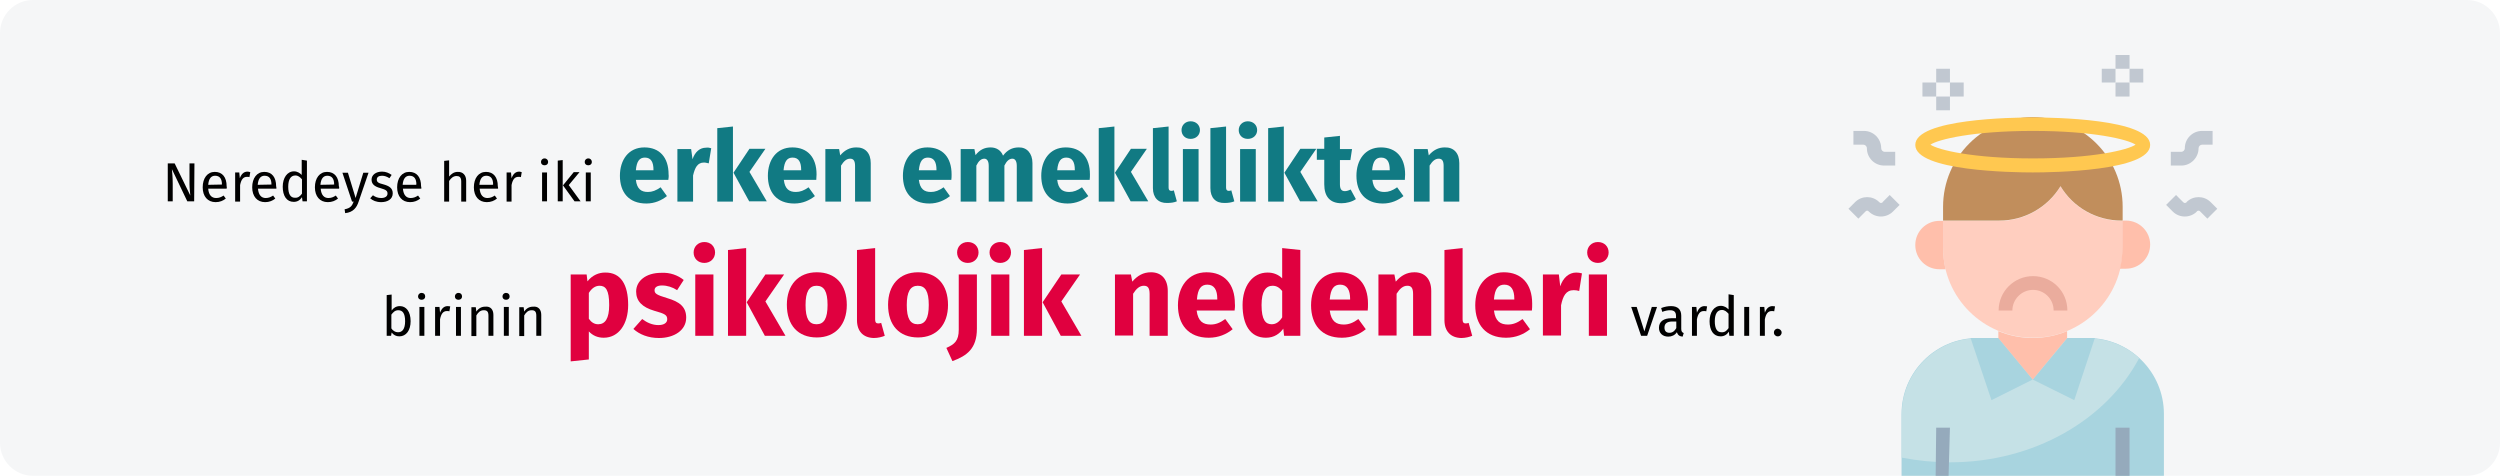 <?xml version="1.0" encoding="UTF-8"?>
<svg xmlns="http://www.w3.org/2000/svg" xmlns:xlink="http://www.w3.org/1999/xlink" version="1.1" id="Ebene_1" x="0px" y="0px" viewBox="0 0 909 173" style="enable-background:new 0 0 909 173;" xml:space="preserve">
<style type="text/css">
	.st0{fill-rule:evenodd;clip-rule:evenodd;fill:#FFFFFF;}
	.st1{fill-rule:evenodd;clip-rule:evenodd;fill:#F5F6F7;}
	.st2{fill:#A8D4DF;}
	.st3{fill:#C5E1E6;}
	.st4{fill:#FFCEBF;}
	.st5{fill:#FFBFAB;}
	.st6{fill:#C18E5C;}
	.st7{fill:#95AABC;}
	.st8{fill:#EAAC9D;}
	.st9{fill:#C1C8D1;}
	.st10{fill:#FFC850;}
	.st11{display:none;}
	.st12{display:none;fill:#117A83;}
	.st13{display:none;fill:#E0003F;}
	.st14{fill:#E0003F;}
	.st15{fill:#117A83;}
</style>
<g id="psychische_gesundheit_am_arbeitsplatzgesundheitsfoerderung">
	<rect y="0" class="st0" width="909" height="173"></rect>
	<g id="Group-2">
		<g id="Group_00000113343276428116838210000016171530922410373517_">
			<g id="Mask">
				<path id="path-1_00000017488999532432185190000012044910179756069505_" class="st1" d="M12,0h885c6.6,0,12,5.4,12,12v149      c0,6.6-5.4,12-12,12H12c-6.6,0-12-5.4-12-12V12C0,5.4,5.4,0,12,0z"></path>
			</g>
			<g id="anxiety">
				<g transform="translate(672, 20)">
					<path id="Path" class="st2" d="M19.4,153.1v-22.6c0-15.2,12.4-27.6,27.6-27.6h40.2c15.2,0,27.6,12.4,27.6,27.6v22.6H19.4z"></path>
					<path id="Path_00000052801973455027250200000000710595820680738446_" class="st3" d="M37,148.1c30.7,0,57-15.6,68.8-37.9       c-5.1-4.6-11.7-7.2-18.6-7.2H47.1c-15.2,0-27.6,12.4-27.6,27.6v15.8C25.2,147.5,31.1,148.1,37,148.1L37,148.1z"></path>
					<polygon id="Path_00000005953907567417304270000017701481326339780240_" class="st2" points="67.1,118 79.7,102.9 89.7,102.9        82.2,125.5      "></polygon>
					<polygon id="Path_00000080207146468355084990000016612994586353063353_" class="st2" points="67.1,118 54.6,102.9 44.5,102.9        52.1,125.5      "></polygon>
					<path id="Path_00000039107388032500950470000006058410048579390908_" class="st4" d="M99.8,60.2v10c0,18-14.6,32.6-32.6,32.6       S34.5,88.3,34.5,70.3v-10H55c9.1,0,17.5-4.8,22.2-12.5c4.7,7.8,13.1,12.5,22.2,12.5h0.4V60.2z"></path>
					<path id="Path_00000032616869298165968930000012851254556859534758_" class="st5" d="M67.1,102.9c-4.3,0-8.6-0.9-12.5-2.5v2.5       L67.1,118l12.5-15.1v-2.5C75.7,102,71.4,102.9,67.1,102.9L67.1,102.9z"></path>
					<path id="Path_00000175293517927043192640000012137622209671933880_" class="st6" d="M67.1,22.6c-18,0-32.6,14.6-32.6,32.6v5       H55c9.1,0,17.5-4.8,22.2-12.5c4.7,7.8,13.1,12.5,22.2,12.5h0.4v-5C99.8,37.2,85.2,22.6,67.1,22.6z"></path>
					<path id="Path_00000088123542794054754310000005543048540908064653_" class="st5" d="M101,60.2h-1.3v10c0,2.5-0.3,5.1-0.9,7.5       h2.2c4.9,0,8.8-3.9,8.8-8.8C109.8,64.2,105.9,60.2,101,60.2L101,60.2z"></path>
					<path id="Path_00000096051159237263043390000006482904922749380260_" class="st5" d="M34.5,70.3v-10h-1.3       c-4.9,0-8.8,3.9-8.8,8.8s3.9,8.8,8.8,8.8h2.2C34.8,75.3,34.5,72.8,34.5,70.3z"></path>
					<polygon id="Path_00000007395433992023707230000015619031916530323132_" class="st7" points="36.5,153.1 37,135.5 32,135.5        31.8,153.1      "></polygon>
					<polygon id="Path_00000088117529018049883440000014628260552294320813_" class="st7" points="97.2,135.5 102.3,135.5        102.3,153.1 97.2,153.1      "></polygon>
					<path id="Path_00000052065366760342789290000001657245545651149450_" class="st8" d="M79.7,92.9h-5c0-4.2-3.4-7.5-7.5-7.5       s-7.5,3.4-7.5,7.5h-5c0-6.9,5.6-12.5,12.5-12.5S79.7,85.9,79.7,92.9z"></path>
					<g id="Group">
						<path id="Path_00000035532047681140015580000010580981663965861782_" class="st9" d="M121.1,40.2h-3.8v-5h3.8        c0.7,0,1.3-0.6,1.3-1.3c0-3.5,2.8-6.3,6.3-6.3h3.8v5h-3.8c-0.7,0-1.3,0.6-1.3,1.3C127.4,37.3,124.6,40.2,121.1,40.2        L121.1,40.2z"></path>
						<path id="Path_00000005962492751130830820000012690734467387157397_" class="st9" d="M16.9,40.2h-3.8c-3.5,0-6.3-2.8-6.3-6.3        c0-0.7-0.6-1.3-1.3-1.3H1.9v-5h3.8c3.5,0,6.3,2.8,6.3,6.3c0,0.7,0.6,1.3,1.3,1.3h3.8v5H16.9z"></path>
						<path id="Path_00000111883969556006849110000005888100559467839909_" class="st9" d="M3.7,59.5l-3.6-3.6l2.5-2.5        c2.4-2.3,6.2-2.3,8.6,0c0.2,0.2,0.4,0.4,0.7,0.4s0.6-0.1,0.7-0.4l2.5-2.5l3.6,3.6L16.2,57c-2.4,2.3-6.2,2.3-8.6,0        c-0.2-0.2-0.4-0.4-0.7-0.4S6.3,56.8,6.2,57L3.7,59.5z"></path>
						<path id="Path_00000090255996966493136060000008131211218372494238_" class="st9" d="M130.6,59.5l-2.5-2.5        c-0.2-0.2-0.4-0.4-0.7-0.4s-0.6,0.1-0.7,0.4c-2.4,2.3-6.2,2.3-8.6,0l-2.5-2.5l3.6-3.6l2.5,2.5c0.2,0.2,0.4,0.4,0.7,0.4        s0.6-0.1,0.7-0.4c2.4-2.3,6.2-2.3,8.6,0l2.5,2.5L130.6,59.5z"></path>
						<polygon id="Path_00000139255587609229116920000017110054372240443274_" class="st9" points="32,5 37,5 37,10 32,10       "></polygon>
						<polygon id="Path_00000147903618786335246000000009850760079921851302_" class="st9" points="32,15.1 37,15.1 37,20.1         32,20.1       "></polygon>
						<polygon id="Path_00000182527525962513215280000007171823337767548346_" class="st9" points="27,10 32,10 32,15.1 27,15.1               "></polygon>
						<polygon id="Path_00000175282806241058701740000016605193873159719858_" class="st9" points="37,10 42,10 42,15.1 37,15.1               "></polygon>
						<polygon id="Path_00000000941288489273015850000006665665003313142191_" class="st9" points="97.2,0 102.3,0 102.3,5 97.2,5               "></polygon>
						<polygon id="Path_00000163064855770656830440000001630364922562937756_" class="st9" points="97.2,10 102.3,10 102.3,15.1         97.2,15.1       "></polygon>
						<polygon id="Path_00000040573164422935658570000005277371598982006164_" class="st9" points="92.2,5 97.2,5 97.2,10 92.2,10               "></polygon>
						<polygon id="Path_00000034794762469650638460000001477115551002292124_" class="st9" points="102.3,5 107.3,5 107.3,10         102.3,10       "></polygon>
					</g>
					<path id="Shape" class="st10" d="M67.1,42.7c-7.1,0-42.7-0.5-42.7-10s35.5-10,42.7-10c7.1,0,42.7,0.5,42.7,10       S74.3,42.7,67.1,42.7z M29.9,32.6c2.8,1.9,15.4,5,37.3,5s34.5-3.1,37.3-5c-2.8-1.9-15.4-5-37.3-5S32.7,30.7,29.9,32.6z"></path>
				</g>
			</g>
			<path id="Nahezujedezweite" class="st11" d="M126.8,73v-6.3c0-1.1,0-2.1-0.1-2.8s-0.1-1.6-0.2-2.5l0,0l5.6,11.7h2.5V59.2h-1.8     v7.5c0,0.7,0,1.5,0.1,2.4s0.1,1.5,0.2,1.8l0,0l-5.7-11.7H125V73H126.8z M146.1,73.2l0.4-1.3c-0.3-0.1-0.5-0.3-0.7-0.5     s-0.2-0.5-0.2-0.9l0,0v-4.8c0-1.1-0.3-2-0.9-2.6c-0.6-0.6-1.5-0.9-2.8-0.9c-1.1,0-2.3,0.2-3.6,0.7l0,0l0.5,1.3     c1.1-0.4,2.1-0.6,2.8-0.6s1.3,0.2,1.7,0.5c0.4,0.3,0.5,0.9,0.5,1.6l0,0v0.8h-1.6c-1.5,0-2.6,0.3-3.4,0.9     c-0.8,0.6-1.2,1.5-1.2,2.6c0,0.9,0.3,1.7,0.9,2.3c0.6,0.6,1.4,0.9,2.5,0.9c1.4,0,2.4-0.5,3.1-1.6c0.2,0.5,0.4,0.9,0.7,1.1     C145.1,73,145.6,73.2,146.1,73.2L146.1,73.2z M141.3,71.9c-0.6,0-1.1-0.2-1.4-0.5c-0.3-0.3-0.5-0.8-0.5-1.4c0-1.4,1-2.2,2.9-2.2     l0,0h1.4v2.4C143.2,71.3,142.4,71.9,141.3,71.9z M151.3,73v-7.5c0.4-0.6,0.8-1,1.2-1.4s0.9-0.5,1.5-0.5c0.5,0,1,0.2,1.2,0.5     c0.3,0.3,0.4,0.8,0.4,1.6l0,0V73h1.8v-7.6c0-1-0.3-1.8-0.8-2.4c-0.5-0.6-1.3-0.9-2.2-0.9c-1.3,0-2.3,0.6-3.1,1.7l0,0V58l-1.8,0.2     V73H151.3z M165.1,73.2c1.3,0,2.6-0.4,3.7-1.3l0,0l-0.8-1.1c-0.5,0.3-0.9,0.6-1.3,0.7c-0.4,0.1-0.9,0.2-1.4,0.2     c-0.8,0-1.5-0.3-2-0.8s-0.8-1.4-0.9-2.6l0,0h6.7c0-0.3,0-0.6,0-0.9c0-1.6-0.4-2.9-1.1-3.8s-1.8-1.4-3.2-1.4     c-0.9,0-1.7,0.2-2.3,0.7s-1.2,1.1-1.5,2c-0.4,0.8-0.5,1.8-0.5,2.9c0,1.7,0.4,3,1.2,4C162.4,72.8,163.6,73.2,165.1,73.2z      M167.3,67h-4.9c0.1-2.2,1-3.3,2.5-3.3c0.8,0,1.4,0.3,1.9,0.8c0.4,0.5,0.6,1.3,0.6,2.4l0,0V67H167.3z M178.1,73l0.2-1.5h-5.6     l5.5-7.6v-1.4h-7.1V64h5l-5.5,7.6V73H178.1z M183.6,73.2c0.7,0,1.4-0.2,1.9-0.4c0.5-0.3,1-0.8,1.4-1.4l0,0L187,73h1.6V62.5h-1.8     V70c-0.7,1.2-1.6,1.8-2.6,1.8c-0.6,0-1-0.2-1.2-0.5c-0.3-0.3-0.4-0.8-0.4-1.5l0,0v-7.4h-1.8V70c0,1,0.3,1.8,0.8,2.4     C182,73,182.7,73.2,183.6,73.2z M198.6,59.9c0.4,0,0.7-0.1,0.9-0.4c0.2-0.2,0.4-0.5,0.4-0.9s-0.1-0.7-0.4-0.9     c-0.2-0.2-0.6-0.4-0.9-0.4c-0.4,0-0.7,0.1-0.9,0.4c-0.2,0.2-0.4,0.5-0.4,0.9s0.1,0.7,0.4,0.9C197.9,59.8,198.2,59.9,198.6,59.9z      M196.2,77.2c0.8-0.4,1.5-0.7,1.9-1.1c0.5-0.4,0.8-0.8,1-1.4s0.4-1.4,0.4-2.3l0,0v-9.9h-1.8v10c0,0.7-0.1,1.3-0.2,1.7     s-0.4,0.7-0.6,1c-0.3,0.2-0.7,0.5-1.2,0.7l0,0L196.2,77.2z M207.2,73.2c1.3,0,2.6-0.4,3.7-1.3l0,0l-0.8-1.1     c-0.5,0.3-0.9,0.6-1.3,0.7c-0.4,0.1-0.9,0.2-1.4,0.2c-0.8,0-1.5-0.3-2-0.8s-0.8-1.4-0.9-2.6l0,0h6.7c0-0.3,0-0.6,0-0.9     c0-1.6-0.4-2.9-1.1-3.8c-0.7-0.9-1.8-1.4-3.2-1.4c-0.9,0-1.7,0.2-2.3,0.7c-0.7,0.5-1.2,1.1-1.5,2s-0.5,1.8-0.5,2.9     c0,1.7,0.4,3,1.2,4C204.6,72.8,205.8,73.2,207.2,73.2z M209.5,67h-4.9c0.1-2.2,1-3.3,2.5-3.3c0.8,0,1.4,0.3,1.9,0.8     c0.4,0.5,0.6,1.3,0.6,2.4l0,0V67H209.5z M217.6,73.2c0.6,0,1.2-0.2,1.7-0.4c0.5-0.3,1-0.7,1.3-1.2l0,0l0.2,1.5h1.6V58.2l-1.8-0.2     v5.5c-0.8-0.9-1.8-1.3-2.8-1.3c-0.8,0-1.6,0.2-2.2,0.7c-0.6,0.5-1.1,1.1-1.4,2c-0.3,0.8-0.5,1.8-0.5,2.9c0,1.7,0.3,3,1.1,4     C215.3,72.7,216.3,73.2,217.6,73.2z M218,71.8c-0.8,0-1.4-0.3-1.8-1c-0.4-0.7-0.6-1.7-0.6-3s0.2-2.4,0.7-3c0.4-0.7,1.1-1,1.9-1     c0.5,0,0.9,0.1,1.3,0.3c0.4,0.2,0.8,0.6,1.1,1l0,0v5.2c-0.4,0.5-0.8,0.9-1.2,1.2C219,71.7,218.5,71.8,218,71.8z M230.1,73.2     c1.3,0,2.6-0.4,3.7-1.3l0,0l-0.8-1.1c-0.5,0.3-0.9,0.6-1.3,0.7c-0.4,0.1-0.9,0.2-1.4,0.2c-0.8,0-1.5-0.3-2-0.8s-0.8-1.4-0.9-2.6     l0,0h6.7c0-0.3,0-0.6,0-0.9c0-1.6-0.4-2.9-1.1-3.8c-0.7-0.9-1.8-1.4-3.2-1.4c-0.9,0-1.7,0.2-2.3,0.7c-0.7,0.5-1.2,1.1-1.5,2     s-0.5,1.8-0.5,2.9c0,1.7,0.4,3,1.2,4C227.5,72.8,228.6,73.2,230.1,73.2z M232.3,67h-4.9c0.1-2.2,1-3.3,2.5-3.3     c0.8,0,1.4,0.3,1.9,0.8c0.4,0.5,0.6,1.3,0.6,2.4l0,0V67H232.3z M248.4,73l0.2-1.5H243l5.5-7.6v-1.4h-7.1V64h5l-5.5,7.6V73H248.4z      M254.5,73l1.9-8.9l1.8,8.9h2.5l2.4-10.5h-1.8l-1.9,9.3l-2-9.3h-2.1l-2.1,9.3l-1.9-9.3h-1.8L252,73H254.5z M269.4,73.2     c1.3,0,2.6-0.4,3.7-1.3l0,0l-0.8-1.1c-0.5,0.3-0.9,0.6-1.3,0.7s-0.9,0.2-1.4,0.2c-0.8,0-1.5-0.3-2-0.8s-0.8-1.4-0.9-2.6l0,0h6.7     c0-0.3,0-0.6,0-0.9c0-1.6-0.4-2.9-1.1-3.8s-1.8-1.4-3.2-1.4c-0.9,0-1.7,0.2-2.3,0.7s-1.2,1.1-1.5,2s-0.5,1.8-0.5,2.9     c0,1.7,0.4,3,1.2,4C266.8,72.8,267.9,73.2,269.4,73.2z M271.6,67h-4.9c0.1-2.2,1-3.3,2.5-3.3c0.8,0,1.4,0.3,1.9,0.8     c0.4,0.5,0.6,1.3,0.6,2.4l0,0V67H271.6z M277.3,59.9c0.4,0,0.7-0.1,0.9-0.4s0.4-0.5,0.4-0.9s-0.1-0.7-0.4-0.9     c-0.2-0.2-0.6-0.4-0.9-0.4c-0.4,0-0.7,0.1-0.9,0.4c-0.2,0.2-0.4,0.5-0.4,0.9s0.1,0.7,0.4,0.9C276.6,59.8,276.9,59.9,277.3,59.9z      M278.2,73V62.5h-1.8V73H278.2z M285,73.2c0.9,0,1.7-0.2,2.4-0.7l0,0l-0.7-1.2c-0.5,0.3-1,0.4-1.4,0.4c-0.5,0-0.8-0.1-1-0.4     s-0.3-0.6-0.3-1.2l0,0v-6.3h2.3l0.2-1.4H284v-2.6l-1.8,0.2v2.4h-1.8v1.4h1.8v6.4c0,1,0.2,1.7,0.8,2.2     C283.4,73,284.1,73.2,285,73.2z M293.1,73.2c1.3,0,2.6-0.4,3.7-1.3l0,0l-0.8-1.1c-0.5,0.3-0.9,0.6-1.3,0.7s-0.9,0.2-1.4,0.2     c-0.8,0-1.5-0.3-2-0.8s-0.8-1.4-0.9-2.6l0,0h6.7c0-0.3,0-0.6,0-0.9c0-1.6-0.4-2.9-1.1-3.8c-0.7-0.9-1.8-1.4-3.2-1.4     c-0.9,0-1.7,0.2-2.3,0.7s-1.2,1.1-1.5,2s-0.5,1.8-0.5,2.9c0,1.7,0.4,3,1.2,4C290.5,72.8,291.7,73.2,293.1,73.2z M295.4,67h-4.9     c0.1-2.2,1-3.3,2.5-3.3c0.8,0,1.4,0.3,1.9,0.8c0.4,0.5,0.6,1.3,0.6,2.4l0,0V67H295.4z"></path>
			<path id="Frührente" class="st12" d="M313.2,73v-9.9h7.3v-4.2h-7.3v-6.6h8.4l0.6-4.2h-14.9V73H313.2z M330.5,73v-9.5     c0.3-1.6,0.8-2.7,1.4-3.5s1.4-1.2,2.6-1.2c0.4,0,1,0.1,1.7,0.3l0,0l0.9-5.5c-0.6-0.2-1.2-0.3-1.9-0.3c-1.1,0-2.1,0.4-3,1.1     c-0.9,0.8-1.5,1.8-2,3.1l0,0l-0.5-3.7h-5V73H330.5z M343,49.9c0.8,0,1.5-0.3,2.1-0.8c0.6-0.6,0.8-1.2,0.8-2s-0.3-1.5-0.8-2     c-0.6-0.6-1.3-0.8-2.1-0.8c-0.8,0-1.5,0.3-2.1,0.8c-0.6,0.6-0.8,1.2-0.8,2s0.3,1.5,0.8,2C341.5,49.6,342.2,49.9,343,49.9z      M351.3,49.9c0.8,0,1.5-0.3,2.1-0.8c0.6-0.6,0.8-1.2,0.8-2s-0.3-1.5-0.8-2c-0.6-0.6-1.2-0.8-2.1-0.8c-0.8,0-1.5,0.3-2,0.8     c-0.6,0.6-0.8,1.2-0.8,2s0.3,1.5,0.8,2C349.9,49.6,350.5,49.9,351.3,49.9z M344.3,73.6c2.5,0,4.4-1,5.8-3l0,0l0.3,2.4h4.9V53.9     h-5.7v13.3c-0.9,1.5-1.9,2.2-3.1,2.2c-0.6,0-1.1-0.2-1.4-0.6s-0.4-1-0.4-2l0,0v-13H339v13.7c0,1.9,0.5,3.4,1.4,4.4     S342.6,73.6,344.3,73.6z M365.5,73V59.9c1.1-1.6,2.2-2.4,3.3-2.4c0.6,0,1,0.2,1.3,0.6c0.3,0.4,0.5,1,0.5,2l0,0v13h5.7V59     c0-1.8-0.5-3.2-1.4-4.2s-2.2-1.5-3.9-1.5c-1.1,0-2.1,0.2-3,0.7s-1.7,1.1-2.5,2l0,0V45.7l-5.7,0.6V73H365.5z M386.3,73v-9.5     c0.3-1.6,0.8-2.7,1.4-3.5s1.4-1.2,2.6-1.2c0.4,0,1,0.1,1.7,0.3l0,0l0.9-5.5c-0.6-0.2-1.2-0.3-1.9-0.3c-1.1,0-2.1,0.4-3,1.1     s-1.5,1.8-2,3.1l0,0l-0.5-3.7h-5V73H386.3z M403.5,73.6c2.7,0,5.2-0.9,7.5-2.7l0,0l-2.3-3.2c-0.8,0.6-1.6,1-2.3,1.3     c-0.7,0.3-1.5,0.4-2.2,0.4c-1.3,0-2.3-0.3-3-1c-0.7-0.6-1.2-1.8-1.4-3.4l0,0h11.8c0.1-0.6,0.1-1.3,0.1-2.1c0-3.1-0.8-5.5-2.3-7.2     c-1.6-1.7-3.7-2.6-6.5-2.6c-1.9,0-3.5,0.5-4.8,1.4s-2.4,2.1-3.1,3.7c-0.7,1.5-1,3.3-1,5.2c0,3.1,0.8,5.5,2.5,7.3     S400.4,73.6,403.5,73.6z M406.1,61.7h-6.4c0.1-1.7,0.4-2.8,1-3.6S402,57,403,57c2,0,3,1.5,3.1,4.4l0,0V61.7z M420.6,73V59.9     c1.1-1.7,2.2-2.5,3.3-2.5c0.6,0,1,0.2,1.3,0.6c0.3,0.4,0.5,1,0.5,2l0,0v13h5.7V59c0-1.8-0.5-3.2-1.4-4.2s-2.2-1.5-3.9-1.5     c-1.2,0-2.2,0.2-3.2,0.7s-1.8,1.2-2.6,2.2l0,0l-0.4-2.3h-5V73H420.6z M442.4,73.6c0.9,0,1.8-0.1,2.8-0.4c0.9-0.3,1.7-0.6,2.4-1.1     l0,0l-1.9-3.6c-0.7,0.4-1.4,0.6-2.1,0.6c-0.6,0-1.1-0.2-1.4-0.6s-0.4-1-0.4-1.9l0,0v-8.8h3.8l0.6-4h-4.4V49l-5.7,0.6v4.1h-2.7v4     h2.7v8.9C436.2,71.3,438.3,73.6,442.4,73.6z M458.1,73.6c2.7,0,5.2-0.9,7.5-2.7l0,0l-2.3-3.2c-0.8,0.6-1.6,1-2.3,1.3     s-1.5,0.4-2.2,0.4c-1.3,0-2.3-0.3-3-1s-1.2-1.8-1.4-3.4l0,0h11.8c0.1-0.6,0.1-1.3,0.1-2.1c0-3.1-0.8-5.5-2.3-7.2     c-1.6-1.7-3.7-2.6-6.5-2.6c-1.9,0-3.5,0.5-4.8,1.4s-2.4,2.1-3.1,3.7c-0.7,1.5-1,3.3-1,5.2c0,3.1,0.8,5.5,2.5,7.3     S455,73.6,458.1,73.6z M460.6,61.7h-6.4c0.1-1.7,0.4-2.8,1-3.6s1.3-1.1,2.3-1.1c2,0,3,1.5,3.1,4.4l0,0V61.7z"></path>
			<path id="hat" class="st11" d="M160.7,122v-7.5c0.4-0.6,0.8-1,1.2-1.4s0.9-0.5,1.5-0.5c0.5,0,1,0.2,1.2,0.5     c0.3,0.3,0.4,0.8,0.4,1.6l0,0v7.3h1.8v-7.6c0-1-0.3-1.8-0.8-2.4s-1.3-0.9-2.2-0.9c-1.3,0-2.3,0.6-3.1,1.7l0,0V107l-1.8,0.2V122     H160.7z M178.2,122.2l0.4-1.3c-0.3-0.1-0.5-0.3-0.7-0.5c-0.1-0.2-0.2-0.5-0.2-0.9l0,0v-4.8c0-1.1-0.3-2-0.9-2.6     c-0.6-0.6-1.5-0.9-2.8-0.9c-1.1,0-2.3,0.2-3.6,0.7l0,0l0.5,1.3c1.1-0.4,2.1-0.6,2.8-0.6s1.3,0.2,1.7,0.5s0.5,0.9,0.5,1.6l0,0v0.8     h-1.6c-1.5,0-2.6,0.3-3.4,0.9c-0.8,0.6-1.2,1.5-1.2,2.6c0,0.9,0.3,1.7,0.9,2.3c0.6,0.6,1.4,0.9,2.5,0.9c1.4,0,2.4-0.5,3.1-1.6     c0.2,0.5,0.4,0.9,0.7,1.1S177.6,122.2,178.2,122.2L178.2,122.2z M173.4,120.9c-0.6,0-1.1-0.2-1.4-0.5c-0.3-0.3-0.5-0.8-0.5-1.4     c0-1.4,1-2.2,2.9-2.2l0,0h1.4v2.4C175.3,120.3,174.5,120.9,173.4,120.9z M184.5,122.2c0.9,0,1.7-0.2,2.4-0.7l0,0l-0.7-1.2     c-0.5,0.3-1,0.4-1.4,0.4c-0.5,0-0.8-0.1-1-0.4s-0.3-0.6-0.3-1.2l0,0v-6.3h2.3l0.2-1.4h-2.5v-2.6l-1.8,0.2v2.4h-1.8v1.4h1.8v6.4     c0,1,0.2,1.7,0.8,2.2C182.9,122,183.6,122.2,184.5,122.2z"></path>
			<path id="psychischeGründe." class="st13" d="M195.6,131.3l6.6-0.7v-10.2c1.4,1.5,3.2,2.3,5.4,2.3c1.8,0,3.4-0.5,4.7-1.5     s2.4-2.4,3.1-4.2c0.7-1.8,1.1-3.9,1.1-6.2c0-3.7-0.7-6.6-2.1-8.7c-1.4-2.1-3.5-3.1-6.3-3.1c-1.2,0-2.3,0.3-3.4,0.8     c-1.1,0.5-2.1,1.3-3,2.4l0,0l-0.3-2.5h-5.8V131.3z M205.6,117.8c-1.4,0-2.5-0.7-3.4-2l0,0v-9.4c0.5-0.8,1.1-1.5,1.7-1.9     s1.4-0.7,2.1-0.7c1.2,0,2.1,0.5,2.6,1.5s0.9,2.8,0.9,5.5C209.6,115.5,208.3,117.8,205.6,117.8z M227.6,122.7c1.8,0,3.5-0.3,5-0.9     s2.7-1.4,3.6-2.5c0.9-1.1,1.3-2.4,1.3-3.9c0-1.9-0.6-3.4-1.7-4.5c-1.1-1.1-2.9-2-5.2-2.6c-1.3-0.4-2.3-0.7-3-1     c-0.6-0.3-1.1-0.6-1.3-0.8c-0.2-0.3-0.3-0.6-0.3-1c0-0.5,0.2-0.9,0.7-1.2s1.1-0.4,2-0.4c1.8,0,3.7,0.6,5.5,1.7l0,0l2.4-3.7     c-1.1-0.9-2.3-1.5-3.7-2s-2.9-0.7-4.5-0.7c-1.8,0-3.4,0.3-4.8,0.9c-1.4,0.6-2.5,1.4-3.2,2.4s-1.1,2.2-1.1,3.5     c0,1.7,0.5,3.1,1.6,4.3c1.1,1.1,2.7,2,5,2.7c1.4,0.4,2.4,0.7,3.1,1s1.1,0.6,1.3,0.9s0.3,0.7,0.3,1.3c0,0.7-0.3,1.2-0.9,1.6     c-0.6,0.4-1.4,0.5-2.4,0.5c-2.1,0-4-0.7-5.9-2.2l0,0l-3.2,3.6c1.1,1,2.5,1.8,4.1,2.4S225.8,122.7,227.6,122.7z M240.7,131.3     c3.4-0.2,6.1-1.1,8.2-2.6c2-1.6,3.5-3.8,4.4-6.7l0,0l7.1-22.3h-6.8l-4.4,18.1l-4-18.1h-7.1l6.8,22.3h2.3     c-0.6,1.5-1.4,2.6-2.5,3.2c-1,0.7-2.6,1.1-4.7,1.4l0,0L240.7,131.3z M272.5,122.7c2.8,0,5.3-0.9,7.5-2.6l0,0l-2.9-4.1     c-0.9,0.5-1.6,0.9-2.2,1.2s-1.3,0.4-2.1,0.4c-1.4,0-2.5-0.5-3.3-1.5s-1.1-2.6-1.1-5s0.4-4.2,1.1-5.3c0.8-1.1,1.9-1.6,3.4-1.6     c1.4,0,2.8,0.5,4.2,1.6l0,0l2.9-3.9c-1.1-0.9-2.3-1.6-3.5-2.1s-2.6-0.7-4.2-0.7c-2.2,0-4.1,0.5-5.8,1.5c-1.7,1-2.9,2.4-3.8,4.3     c-0.9,1.8-1.3,3.9-1.3,6.3s0.4,4.4,1.3,6.2c0.9,1.8,2.2,3.1,3.8,4.1C268.3,122.2,270.2,122.7,272.5,122.7z M289.5,122v-15.3     c1.2-1.9,2.5-2.9,3.9-2.9c0.7,0,1.2,0.2,1.6,0.7c0.4,0.4,0.5,1.2,0.5,2.3l0,0V122h6.6v-16.3c0-2.1-0.5-3.8-1.6-5     s-2.6-1.8-4.5-1.8c-1.3,0-2.4,0.3-3.5,0.8c-1,0.5-2,1.3-2.9,2.3l0,0V90.2l-6.6,0.7V122H289.5z M310.3,95.5c1.1,0,2.1-0.4,2.8-1.1     c0.7-0.7,1.1-1.6,1.1-2.7s-0.4-2-1.1-2.7s-1.7-1.1-2.8-1.1c-1.1,0-2.1,0.4-2.8,1.1c-0.7,0.7-1.1,1.6-1.1,2.7s0.4,2,1.1,2.7     C308.3,95.1,309.2,95.5,310.3,95.5z M313.7,122V99.7h-6.6V122H313.7z M325.9,122.7c1.8,0,3.5-0.3,5-0.9s2.7-1.4,3.6-2.5     s1.3-2.4,1.3-3.9c0-1.9-0.6-3.4-1.7-4.5s-2.9-2-5.2-2.6c-1.3-0.4-2.3-0.7-3-1c-0.6-0.3-1.1-0.6-1.3-0.8c-0.2-0.3-0.3-0.6-0.3-1     c0-0.5,0.2-0.9,0.7-1.2s1.1-0.4,2-0.4c1.8,0,3.7,0.6,5.5,1.7l0,0l2.4-3.7c-1.1-0.9-2.3-1.5-3.7-2c-1.4-0.5-2.9-0.7-4.5-0.7     c-1.8,0-3.4,0.3-4.8,0.9s-2.5,1.4-3.2,2.4s-1.1,2.2-1.1,3.5c0,1.7,0.5,3.1,1.6,4.3c1.1,1.1,2.7,2,5,2.7c1.4,0.4,2.4,0.7,3.1,1     c0.6,0.3,1.1,0.6,1.3,0.9s0.3,0.7,0.3,1.3c0,0.7-0.3,1.2-0.9,1.6s-1.4,0.5-2.4,0.5c-2.1,0-4-0.7-5.9-2.2l0,0l-3.2,3.6     c1.1,1,2.5,1.8,4.1,2.4C322.3,122.4,324,122.7,325.9,122.7z M349,122.7c2.8,0,5.3-0.9,7.5-2.6l0,0l-2.9-4.1     c-0.9,0.5-1.6,0.9-2.2,1.2s-1.3,0.4-2.1,0.4c-1.4,0-2.5-0.5-3.3-1.5s-1.1-2.6-1.1-5s0.4-4.2,1.1-5.3c0.8-1.1,1.9-1.6,3.4-1.6     c1.4,0,2.8,0.5,4.2,1.6l0,0l2.9-3.9c-1.1-0.9-2.3-1.6-3.5-2.1c-1.2-0.4-2.6-0.7-4.2-0.7c-2.2,0-4.1,0.5-5.8,1.5     c-1.7,1-2.9,2.4-3.8,4.3s-1.3,3.9-1.3,6.3s0.4,4.4,1.3,6.2s2.2,3.1,3.8,4.1C344.8,122.2,346.7,122.7,349,122.7z M366,122v-15.3     c1.2-1.9,2.5-2.9,3.9-2.9c0.7,0,1.2,0.2,1.6,0.7c0.4,0.4,0.5,1.2,0.5,2.3l0,0V122h6.6v-16.3c0-2.1-0.5-3.8-1.6-5     s-2.6-1.8-4.5-1.8c-1.3,0-2.4,0.3-3.5,0.8c-1,0.5-2,1.3-2.9,2.3l0,0V90.2l-6.6,0.7V122H366z M393.5,122.7c3.2,0,6.1-1,8.7-3.1     l0,0l-2.7-3.7c-1,0.7-1.9,1.2-2.7,1.5s-1.7,0.5-2.6,0.5c-1.5,0-2.6-0.4-3.5-1.1s-1.4-2.1-1.6-3.9l0,0h13.8     c0.1-0.7,0.1-1.5,0.1-2.4c0-3.6-0.9-6.4-2.7-8.4c-1.8-2-4.3-3-7.6-3c-2.2,0-4.1,0.5-5.6,1.6c-1.6,1.1-2.8,2.5-3.6,4.3     c-0.8,1.8-1.2,3.8-1.2,6.1c0,3.6,1,6.4,2.9,8.6C387.1,121.7,389.9,122.7,393.5,122.7z M396.5,108.8h-7.4c0.1-1.9,0.5-3.3,1.2-4.2     c0.6-0.8,1.5-1.3,2.7-1.3c2.4,0,3.6,1.7,3.6,5.1l0,0v0.4H396.5z M428.8,122.7c1.8,0,3.6-0.3,5.5-0.8c1.8-0.5,3.5-1.3,5-2.3l0,0     v-14.4h-11.1l0.7,4.9h3.8v6.6c-1.2,0.6-2.5,1-3.9,1c-2.1,0-3.6-0.8-4.6-2.3c-1-1.6-1.5-4.2-1.5-7.9c0-3.4,0.6-6,1.9-7.7     s3-2.5,5.2-2.5c1.1,0,2.2,0.2,3,0.5c0.9,0.3,1.8,0.9,2.9,1.7l0,0l3.5-3.7c-2.7-2.4-5.9-3.6-9.7-3.6c-2.6,0-5,0.6-7.1,1.8     c-2.1,1.2-3.8,2.9-5,5.2c-1.2,2.3-1.8,5-1.8,8.2c0,5,1.1,8.8,3.4,11.4C421.1,121.4,424.4,122.7,428.8,122.7z M450.4,122v-11     c0.4-1.8,0.9-3.2,1.6-4.1s1.7-1.4,3-1.4c0.5,0,1.2,0.1,2,0.3l0,0l1.1-6.4c-0.7-0.2-1.4-0.3-2.2-0.3c-1.3,0-2.4,0.4-3.5,1.3     c-1,0.9-1.8,2.1-2.3,3.6l0,0l-0.5-4.3h-5.8V122H450.4z M465.1,95.1c1,0,1.8-0.3,2.4-1s1-1.4,1-2.4c0-0.9-0.3-1.7-1-2.4     c-0.7-0.6-1.5-1-2.4-1c-1,0-1.8,0.3-2.4,1c-0.7,0.6-1,1.4-1,2.4c0,0.9,0.3,1.7,1,2.4C463.3,94.8,464.1,95.1,465.1,95.1z      M474.8,95.1c1,0,1.8-0.3,2.4-1c0.6-0.6,1-1.4,1-2.4c0-0.9-0.3-1.7-1-2.4c-0.6-0.6-1.5-1-2.4-1s-1.7,0.3-2.4,1     c-0.7,0.6-1,1.4-1,2.4c0,0.9,0.3,1.7,1,2.4S473.9,95.1,474.8,95.1z M466.6,122.7c2.9,0,5.1-1.2,6.8-3.5l0,0l0.3,2.8h5.8V99.7     h-6.6v15.5c-1,1.7-2.2,2.6-3.6,2.6c-0.7,0-1.3-0.2-1.6-0.7c-0.4-0.4-0.5-1.2-0.5-2.3l0,0V99.7h-6.6v16c0,2.2,0.5,3.9,1.6,5.2     C463,122.1,464.6,122.7,466.6,122.7z M491.3,122v-15.2c1.2-1.9,2.5-2.9,3.9-2.9c0.7,0,1.2,0.2,1.6,0.7c0.4,0.4,0.5,1.2,0.5,2.3     l0,0V122h6.6v-16.3c0-2.1-0.5-3.8-1.6-5s-2.6-1.8-4.5-1.8c-1.4,0-2.6,0.3-3.7,0.8c-1.1,0.6-2.1,1.4-3.1,2.5l0,0l-0.5-2.6h-5.8     V122H491.3z M516.3,122.7c2.7,0,4.8-1.1,6.3-3.3l0,0l0.3,2.6h5.9V90.8l-6.6-0.7v11c-1.4-1.4-3.2-2.1-5.3-2.1     c-1.8,0-3.4,0.5-4.8,1.5c-1.4,1-2.5,2.4-3.2,4.2c-0.8,1.8-1.1,3.8-1.1,6.1c0,3.7,0.7,6.6,2.2,8.7     C511.4,121.7,513.5,122.7,516.3,122.7z M518.4,117.8c-1.2,0-2.1-0.5-2.7-1.6c-0.6-1-0.9-2.9-0.9-5.5c0-2.4,0.4-4.1,1.1-5.3     c0.7-1.1,1.7-1.7,2.9-1.7c0.7,0,1.3,0.2,1.9,0.5c0.5,0.3,1.1,0.8,1.6,1.4l0,0v9.6C521.2,117,519.9,117.8,518.4,117.8z M544,122.7     c3.2,0,6.1-1,8.7-3.1l0,0l-2.7-3.7c-1,0.7-1.9,1.2-2.7,1.5s-1.7,0.5-2.6,0.5c-1.5,0-2.6-0.4-3.5-1.1c-0.8-0.8-1.4-2.1-1.6-3.9     l0,0h13.8c0.1-0.7,0.1-1.5,0.1-2.4c0-3.6-0.9-6.4-2.7-8.4s-4.3-3-7.6-3c-2.2,0-4.1,0.5-5.6,1.6c-1.6,1.1-2.8,2.5-3.6,4.3     s-1.2,3.8-1.2,6.1c0,3.6,1,6.4,2.9,8.6C537.7,121.7,540.4,122.7,544,122.7z M547,108.8h-7.4c0.1-1.9,0.5-3.3,1.2-4.2     c0.6-0.8,1.5-1.3,2.7-1.3c2.4,0,3.6,1.7,3.6,5.1l0,0L547,108.8L547,108.8z M559.7,122.7c1,0,1.9-0.4,2.7-1.1     c0.7-0.7,1.1-1.6,1.1-2.7c0-1-0.4-1.9-1.1-2.7c-0.7-0.7-1.6-1.1-2.7-1.1c-1.1,0-2,0.4-2.7,1.1s-1.1,1.6-1.1,2.7s0.4,2,1.1,2.7     C557.7,122.3,558.6,122.7,559.7,122.7z"></path>
		</g>
	</g>
</g>
<g>
	<g>
		<path d="M70.6,73.2h-2.5l-5.6-11.7c0.1,1.1,0.3,2.8,0.3,5.4v6.3H61V59.4h2.5l5.7,11.7c0-0.3-0.3-2.5-0.3-4.2v-7.5h1.8L70.6,73.2    L70.6,73.2z"></path>
		<path d="M82.4,68.6h-6.7C75.9,71,77,72,78.6,72c1,0,1.8-0.3,2.7-0.9l0.8,1.1c-1,0.8-2.2,1.3-3.7,1.3c-2.9,0-4.7-2.1-4.7-5.4    s1.7-5.6,4.4-5.6c2.8,0,4.3,2,4.3,5.2C82.5,68,82.5,68.3,82.4,68.6z M80.7,67.1c0-2.1-0.8-3.2-2.5-3.2c-1.4,0-2.3,1-2.5,3.3    L80.7,67.1L80.7,67.1L80.7,67.1z"></path>
		<path d="M91,62.6l-0.3,1.8c-0.3-0.1-0.5-0.1-0.9-0.1c-1.3,0-2.1,0.9-2.5,3v6h-1.8V62.7H87l0.2,2.1c0.6-1.6,1.5-2.4,2.8-2.4    C90.3,62.4,90.7,62.5,91,62.6z"></path>
		<path d="M100.5,68.6h-6.7C94,71,95.1,72,96.6,72c1,0,1.8-0.3,2.7-0.9l0.8,1.1c-1,0.8-2.2,1.3-3.7,1.3c-2.9,0-4.7-2.1-4.7-5.4    s1.7-5.6,4.4-5.6c2.8,0,4.3,2,4.3,5.2C100.5,68,100.5,68.3,100.5,68.6z M98.7,67.1c0-2.1-0.8-3.2-2.5-3.2c-1.4,0-2.3,1-2.5,3.3    L98.7,67.1L98.7,67.1L98.7,67.1z"></path>
		<path d="M111.6,58.4v14.8H110l-0.2-1.5c-0.7,1.1-1.7,1.7-3,1.7c-2.6,0-4-2.2-4-5.5c0-3.2,1.6-5.6,4.1-5.6c1.2,0,2.1,0.6,2.8,1.3    v-5.5L111.6,58.4z M109.8,70.4v-5.2c-0.7-0.8-1.4-1.4-2.4-1.4c-1.6,0-2.6,1.3-2.6,4.1c0,2.8,0.9,4,2.4,4    C108.3,72,109.1,71.4,109.8,70.4z"></path>
		<path d="M123.3,68.6h-6.7c0.2,2.4,1.3,3.4,2.8,3.4c1,0,1.8-0.3,2.7-0.9l0.8,1.1c-1,0.8-2.2,1.3-3.7,1.3c-2.9,0-4.7-2.1-4.7-5.4    s1.7-5.6,4.4-5.6c2.8,0,4.3,2,4.3,5.2C123.4,68,123.3,68.3,123.3,68.6z M121.5,67.1c0-2.1-0.8-3.2-2.5-3.2c-1.4,0-2.3,1-2.5,3.3    L121.5,67.1L121.5,67.1L121.5,67.1z"></path>
		<path d="M130.4,73.3c-0.7,2.2-2,3.9-4.9,4.2l-0.2-1.4c2.1-0.4,2.7-1.2,3.3-2.8H128l-3.5-10.5h2l2.8,9.2l2.8-9.2h1.9L130.4,73.3z"></path>
		<path d="M142.4,63.6l-0.8,1.2c-0.9-0.6-1.8-0.9-2.7-0.9c-1.2,0-1.9,0.5-1.9,1.4s0.6,1.3,2.3,1.7c2.2,0.6,3.5,1.4,3.5,3.3    c0,2.2-2,3.2-4.2,3.2c-1.8,0-3.1-0.6-4-1.4l1-1.1c0.8,0.6,1.8,1,3,1c1.4,0,2.3-0.6,2.3-1.6s-0.5-1.4-2.6-2    c-2.3-0.6-3.2-1.6-3.2-3.1c0-1.7,1.6-2.9,3.8-2.9C140.3,62.4,141.4,62.9,142.4,63.6z"></path>
		<path d="M153.2,68.6h-6.7c0.2,2.4,1.3,3.4,2.8,3.4c1,0,1.8-0.3,2.7-0.9l0.8,1.1c-1,0.8-2.2,1.3-3.7,1.3c-2.9,0-4.7-2.1-4.7-5.4    s1.7-5.6,4.4-5.6c2.8,0,4.3,2,4.3,5.2C153.2,68,153.2,68.3,153.2,68.6z M151.4,67.1c0-2.1-0.8-3.2-2.5-3.2c-1.4,0-2.3,1-2.5,3.3    h4.9v-0.1H151.4z"></path>
		<path d="M169.5,65.7v7.6h-1.8V66c0-1.6-0.7-2-1.7-2c-1.1,0-2,0.7-2.7,1.8v7.5h-1.8V58.5l1.8-0.2v5.9c0.8-1,1.8-1.7,3.1-1.7    C168.3,62.4,169.5,63.7,169.5,65.7z"></path>
		<path d="M181.1,68.6h-6.7c0.2,2.4,1.3,3.4,2.8,3.4c1,0,1.8-0.3,2.7-0.9l0.8,1.1c-1,0.8-2.2,1.3-3.7,1.3c-2.9,0-4.7-2.1-4.7-5.4    s1.7-5.6,4.4-5.6c2.8,0,4.3,2,4.3,5.2C181.1,68,181.1,68.3,181.1,68.6z M179.3,67.1c0-2.1-0.8-3.2-2.5-3.2c-1.4,0-2.3,1-2.5,3.3    h4.9v-0.1H179.3z"></path>
		<path d="M189.7,62.6l-0.3,1.8c-0.3-0.1-0.5-0.1-0.9-0.1c-1.3,0-2.1,0.9-2.5,3v6h-1.8V62.7h1.6l0.2,2.1c0.6-1.6,1.5-2.4,2.8-2.4    C189,62.4,189.4,62.5,189.7,62.6z"></path>
		<path d="M199.3,58.9c0,0.7-0.5,1.2-1.3,1.2s-1.3-0.5-1.3-1.2s0.5-1.3,1.3-1.3C198.8,57.6,199.3,58.2,199.3,58.9z M198.9,73.2h-1.8    V62.7h1.8V73.2z"></path>
		<path d="M204.6,73.2h-1.8V58.4l1.8-0.2V73.2z M206.8,67.3l4.3,5.9h-2.2l-4.2-5.8l3.9-4.8h2.1L206.8,67.3z"></path>
		<path d="M215.2,58.9c0,0.7-0.5,1.2-1.3,1.2s-1.3-0.5-1.3-1.2s0.5-1.3,1.3-1.3C214.7,57.6,215.2,58.2,215.2,58.9z M214.8,73.2H213    V62.7h1.8V73.2z"></path>
	</g>
</g>
<g>
	<g>
		<path d="M149.3,116.8c0,3.3-1.6,5.5-4.1,5.5c-1.2,0-2.1-0.5-2.8-1.4l-0.2,1.2h-1.6v-14.8l1.8-0.2v5.8c0.7-1,1.7-1.6,3-1.6    C147.7,111.3,149.3,113.3,149.3,116.8z M147.3,116.8c0-3-1-4-2.5-4c-1.2,0-1.9,0.8-2.5,1.6v5c0.5,0.8,1.4,1.4,2.3,1.4    C146.2,120.9,147.3,119.7,147.3,116.8z"></path>
		<path d="M154.6,107.8c0,0.7-0.5,1.2-1.3,1.2s-1.3-0.5-1.3-1.2s0.5-1.3,1.3-1.3S154.6,107,154.6,107.8z M154.3,122.1h-1.8v-10.5    h1.8V122.1z"></path>
		<path d="M163.7,111.4l-0.3,1.8c-0.3-0.1-0.5-0.1-0.9-0.1c-1.3,0-2.1,0.9-2.5,3v6h-1.8v-10.5h1.6l0.2,2.1c0.6-1.6,1.5-2.4,2.8-2.4    C163,111.3,163.4,111.4,163.7,111.4z"></path>
		<path d="M168,107.8c0,0.7-0.5,1.2-1.3,1.2s-1.3-0.5-1.3-1.2s0.5-1.3,1.3-1.3S168,107,168,107.8z M167.6,122.1h-1.8v-10.5h1.8    V122.1z"></path>
		<path d="M179.4,114.5v7.6h-1.8v-7.3c0-1.6-0.6-2-1.7-2c-1.2,0-2,0.7-2.7,1.9v7.5h-1.8v-10.5h1.6l0.2,1.6c0.7-1.1,1.8-1.8,3.2-1.8    C178.3,111.3,179.4,112.5,179.4,114.5z"></path>
		<path d="M185.3,107.8c0,0.7-0.5,1.2-1.3,1.2s-1.3-0.5-1.3-1.2s0.5-1.3,1.3-1.3S185.3,107,185.3,107.8z M185,122.1h-1.8v-10.5h1.8    V122.1z"></path>
		<path d="M196.8,114.5v7.6H195v-7.3c0-1.6-0.6-2-1.7-2c-1.2,0-2,0.7-2.7,1.9v7.5h-1.8v-10.5h1.6l0.2,1.6c0.7-1.1,1.8-1.8,3.2-1.8    C195.7,111.3,196.8,112.5,196.8,114.5z"></path>
	</g>
</g>
<g>
	<g>
		<path d="M598.9,122.1h-2.2l-3.6-10.5h2l2.8,8.9l2.7-8.9h1.9L598.9,122.1z"></path>
		<path d="M612.2,121.1l-0.4,1.3c-1.1-0.1-1.7-0.5-2.1-1.6c-0.7,1.1-1.9,1.6-3.1,1.6c-2.1,0-3.4-1.3-3.4-3.2c0-2.3,1.7-3.5,4.6-3.5    h1.6v-0.8c0-1.5-0.7-2.1-2.2-2.1c-0.8,0-1.8,0.2-2.8,0.6L604,112c1.3-0.5,2.5-0.7,3.6-0.7c2.5,0,3.7,1.3,3.7,3.5v4.8    C611.3,120.6,611.7,120.9,612.2,121.1z M609.5,119.3v-2.4h-1.4c-1.9,0-2.9,0.7-2.9,2.2c0,1.2,0.6,1.9,1.8,1.9    C608.1,121,608.9,120.4,609.5,119.3z"></path>
		<path d="M620.7,111.4l-0.3,1.8c-0.3-0.1-0.5-0.1-0.9-0.1c-1.3,0-2.1,0.9-2.5,3v6h-1.8v-10.5h1.6l0.2,2.1c0.6-1.6,1.5-2.4,2.8-2.4    C620,111.3,620.4,111.4,620.7,111.4z"></path>
		<path d="M630.4,107.3v14.8h-1.6l-0.2-1.5c-0.7,1.1-1.7,1.7-3,1.7c-2.6,0-4-2.2-4-5.5c0-3.2,1.6-5.6,4.1-5.6c1.2,0,2.1,0.6,2.8,1.3    V107L630.4,107.3z M628.5,119.3v-5.2c-0.7-0.8-1.4-1.4-2.4-1.4c-1.6,0-2.6,1.3-2.6,4.1c0,2.8,0.9,4,2.4,4    C627.1,120.9,627.8,120.3,628.5,119.3z"></path>
		<path d="M636,122.1h-1.8v-10.5h1.8V122.1z"></path>
		<path d="M645.4,111.4l-0.3,1.8c-0.3-0.1-0.5-0.1-0.9-0.1c-1.3,0-2.1,0.9-2.5,3v6h-1.8v-10.5h1.6l0.2,2.1c0.6-1.6,1.5-2.4,2.8-2.4    C644.7,111.3,645.1,111.4,645.4,111.4z"></path>
		<path d="M647.8,120.9c0,0.8-0.6,1.4-1.4,1.4c-0.8,0-1.4-0.6-1.4-1.4s0.6-1.4,1.4-1.4C647.2,119.6,647.8,120.2,647.8,120.9z"></path>
	</g>
</g>
<g>
	<path class="st14" d="M228.4,110.9c0,6.9-3.4,11.9-8.9,11.9c-2.2,0-4-0.8-5.4-2.3v10.2l-6.6,0.7V99.8h5.8l0.3,2.5   c1.8-2.3,4.2-3.2,6.4-3.2C225.8,99,228.4,103.6,228.4,110.9z M221.5,110.9c0-5.5-1.3-7-3.5-7c-1.6,0-2.9,1-3.9,2.6v9.4   c0.9,1.3,2,2,3.4,2C220,117.9,221.5,115.9,221.5,110.9z"></path>
	<path class="st14" d="M248.6,101.8l-2.4,3.7c-1.7-1.1-3.6-1.7-5.5-1.7c-1.8,0-2.7,0.7-2.7,1.7c0,1.2,0.6,1.7,4.6,2.9   c4.4,1.3,6.9,3.1,6.9,7.1c0,4.6-4.4,7.4-9.9,7.4c-3.9,0-7.1-1.3-9.3-3.3l3.2-3.6c1.7,1.3,3.7,2.2,5.9,2.2c2,0,3.2-0.8,3.2-2.1   c0-1.5-0.7-2-4.7-3.1c-4.4-1.3-6.6-3.5-6.6-7c0-3.8,3.5-6.8,9.1-6.8C243.6,99,246.5,100.1,248.6,101.8z"></path>
	<path class="st14" d="M260,91.8c0,2.1-1.6,3.8-3.9,3.8c-2.3,0-3.9-1.6-3.9-3.8c0-2.1,1.6-3.8,3.9-3.8S260,89.6,260,91.8z    M259.4,122.1h-6.6V99.8h6.6V122.1z"></path>
	<path class="st14" d="M271.3,122.1h-6.6V90.9l6.6-0.7V122.1z M278.3,109.6l7.3,12.5h-7.5l-6.6-12.2l6.8-10.1h6.8L278.3,109.6z"></path>
	<path class="st14" d="M307.9,110.9c0,7.1-4.1,11.8-10.9,11.8s-10.9-4.4-10.9-11.9c0-7.1,4.1-11.8,10.9-11.8   S307.9,103.4,307.9,110.9z M292.9,110.9c0,5,1.3,7,4,7s4-2.1,4-7c0-5-1.3-7-4-7S292.9,106.1,292.9,110.9z"></path>
	<path class="st14" d="M311.6,116.4V90.9l6.6-0.7v26c0,0.9,0.3,1.4,1.1,1.4c0.5,0,0.8-0.1,1.1-0.2l1.3,4.7c-1,0.4-2.4,0.8-4,0.8   C313.9,122.8,311.6,120.5,311.6,116.4z"></path>
	<path class="st14" d="M344.7,110.9c0,7.1-4.1,11.8-10.9,11.8s-10.9-4.4-10.9-11.9c0-7.1,4.1-11.8,10.9-11.8   S344.7,103.4,344.7,110.9z M329.7,110.9c0,5,1.3,7,4,7s4-2.1,4-7c0-5-1.3-7-4-7S329.7,106.1,329.7,110.9z"></path>
	<path class="st14" d="M355.2,119.5c0,7.3-3.7,9.9-8.9,11.8l-2.2-4.8c2.9-1.3,4.5-2.5,4.5-6.6V99.8h6.6V119.5z M355.8,91.8   c0,2.1-1.6,3.8-3.9,3.8S348,94,348,91.8c0-2.1,1.6-3.8,3.9-3.8C354.2,88,355.8,89.6,355.8,91.8z"></path>
	<path class="st14" d="M367.6,91.8c0,2.1-1.6,3.8-3.9,3.8s-3.9-1.6-3.9-3.8c0-2.1,1.6-3.8,3.9-3.8S367.6,89.6,367.6,91.8z    M367,122.1h-6.6V99.8h6.6V122.1z"></path>
	<path class="st14" d="M378.9,122.1h-6.6V90.9l6.6-0.7V122.1z M385.9,109.6l7.3,12.5h-7.5l-6.6-12.2l6.8-10.1h6.8L385.9,109.6z"></path>
	<path class="st14" d="M424.6,105.8v16.3H418v-15.2c0-2.4-0.8-3-2.1-3c-1.5,0-2.7,1-3.9,2.9V122h-6.6V99.8h5.8l0.5,2.6   c1.9-2.2,4-3.4,6.8-3.4C422.3,99,424.6,101.5,424.6,105.8z"></path>
	<path class="st14" d="M448.9,112.9h-13.8c0.5,4,2.4,5.1,5.1,5.1c1.8,0,3.4-0.6,5.3-2l2.7,3.7c-2.2,1.8-5.1,3.1-8.7,3.1   c-7.4,0-11.2-4.8-11.2-11.8c0-6.7,3.7-12,10.4-12c6.4,0,10.3,4.2,10.3,11.4C449.1,111.2,449,112.2,448.9,112.9z M442.6,108.6   c0-3-1-5.1-3.6-5.1c-2.2,0-3.5,1.4-3.8,5.4h7.4V108.6z"></path>
	<path class="st14" d="M472.8,90.9v31.2h-5.9l-0.3-2.6c-1.3,1.8-3.3,3.3-6.3,3.3c-5.7,0-8.5-4.7-8.5-11.9c0-6.9,3.6-11.8,9.1-11.8   c2.2,0,4,0.8,5.3,2.1v-11L472.8,90.9z M466.2,115.4v-9.6c-1-1.2-2-1.9-3.5-1.9c-2.4,0-4,2-4,7c0,5.5,1.5,7,3.7,7   C463.9,117.9,465.1,117.1,466.2,115.4z"></path>
	<path class="st14" d="M497.3,112.9h-13.8c0.5,4,2.4,5.1,5.1,5.1c1.8,0,3.4-0.6,5.3-2l2.7,3.7c-2.2,1.8-5.1,3.1-8.7,3.1   c-7.4,0-11.2-4.8-11.2-11.8c0-6.7,3.7-12,10.4-12c6.4,0,10.3,4.2,10.3,11.4C497.4,111.2,497.4,112.2,497.3,112.9z M490.9,108.6   c0-3-1-5.1-3.6-5.1c-2.2,0-3.5,1.4-3.8,5.4h7.4V108.6z"></path>
	<path class="st14" d="M520.4,105.8v16.3h-6.6v-15.2c0-2.4-0.8-3-2.1-3c-1.5,0-2.7,1-3.9,2.9V122h-6.6V99.8h5.8l0.5,2.6   c1.9-2.2,4-3.4,6.8-3.4C518.1,99,520.4,101.5,520.4,105.8z"></path>
	<path class="st14" d="M525.2,116.4V90.9l6.6-0.7v26c0,0.9,0.3,1.4,1.1,1.4c0.5,0,0.8-0.1,1.1-0.2l1.3,4.7c-1,0.4-2.4,0.8-4,0.8   C527.5,122.8,525.2,120.5,525.2,116.4z"></path>
	<path class="st14" d="M557,112.9h-13.8c0.5,4,2.4,5.1,5.1,5.1c1.8,0,3.4-0.6,5.3-2l2.7,3.7c-2.2,1.8-5.1,3.1-8.7,3.1   c-7.4,0-11.2-4.8-11.2-11.8c0-6.7,3.7-12,10.4-12c6.4,0,10.3,4.2,10.3,11.4C557.1,111.2,557.1,112.2,557,112.9z M550.6,108.6   c0-3-1-5.1-3.6-5.1c-2.2,0-3.5,1.4-3.8,5.4h7.4L550.6,108.6L550.6,108.6z"></path>
	<path class="st14" d="M575.2,99.4l-1,6.4c-0.7-0.2-1.3-0.3-2-0.3c-2.8,0-3.9,2.1-4.6,5.5v11H561V99.8h5.8l0.5,4.3   c1-3.1,3.2-5,5.8-5C573.8,99.1,574.5,99.2,575.2,99.4z"></path>
	<path class="st14" d="M584.9,91.8c0,2.1-1.6,3.8-3.9,3.8s-3.9-1.6-3.9-3.8c0-2.1,1.6-3.8,3.9-3.8S584.9,89.6,584.9,91.8z    M584.3,122.1h-6.6V99.8h6.6V122.1z"></path>
</g>
<g>
	<path class="st15" d="M243,65.4h-11.8c0.4,3.4,2,4.4,4.4,4.4c1.5,0,2.9-0.5,4.6-1.7l2.3,3.2c-1.9,1.5-4.4,2.7-7.5,2.7   c-6.4,0-9.6-4.1-9.6-10.1c0-5.7,3.1-10.3,8.9-10.3c5.5,0,8.8,3.6,8.8,9.8C243.2,64,243.1,64.8,243,65.4z M237.6,61.7   c0-2.6-0.8-4.4-3.1-4.4c-1.9,0-3,1.2-3.3,4.6h6.4L237.6,61.7L237.6,61.7z"></path>
	<path class="st15" d="M258.6,53.9l-0.9,5.5c-0.6-0.1-1.1-0.3-1.7-0.3c-2.4,0-3.3,1.8-4,4.7v9.5h-5.7V54.2h5l0.5,3.7   c0.9-2.7,2.7-4.2,4.9-4.2C257.4,53.6,258,53.7,258.6,53.9z"></path>
	<path class="st15" d="M266.5,73.3h-5.7V46.6l5.7-0.6V73.3z M272.5,62.5l6.3,10.7h-6.4l-5.7-10.4l5.8-8.7h5.8L272.5,62.5z"></path>
	<path class="st15" d="M296.8,65.4H285c0.4,3.4,2,4.4,4.4,4.4c1.5,0,2.9-0.5,4.6-1.7l2.3,3.2c-1.9,1.5-4.4,2.7-7.5,2.7   c-6.4,0-9.6-4.1-9.6-10.1c0-5.7,3.1-10.3,8.9-10.3c5.5,0,8.8,3.6,8.8,9.8C296.9,64,296.8,64.8,296.8,65.4z M291.3,61.7   c0-2.6-0.8-4.4-3.1-4.4c-1.9,0-3,1.2-3.3,4.6h6.4V61.7z"></path>
	<path class="st15" d="M316.6,59.3v14h-5.7v-13c0-2-0.7-2.6-1.8-2.6c-1.3,0-2.3,0.9-3.3,2.5v13.1h-5.7V54.2h5l0.4,2.3   c1.6-1.9,3.5-2.9,5.8-2.9C314.6,53.5,316.6,55.7,316.6,59.3z"></path>
	<path class="st15" d="M345.9,65.4h-11.8c0.4,3.4,2,4.4,4.4,4.4c1.5,0,2.9-0.5,4.6-1.7l2.3,3.2c-1.9,1.5-4.4,2.7-7.5,2.7   c-6.4,0-9.6-4.1-9.6-10.1c0-5.7,3.1-10.3,8.9-10.3c5.5,0,8.8,3.6,8.8,9.8C346,64,346,64.8,345.9,65.4z M340.5,61.7   c0-2.6-0.8-4.4-3.1-4.4c-1.9,0-3,1.2-3.3,4.6h6.4V61.7z"></path>
	<path class="st15" d="M375.4,59.3v14h-5.7v-13c0-2-0.8-2.6-1.6-2.6c-1.2,0-2.1,0.9-2.9,2.5v13.1h-5.7v-13c0-2-0.8-2.6-1.6-2.6   c-1.2,0-2.1,0.9-2.9,2.5v13.1h-5.7V54.2h5l0.4,2.2c1.5-1.9,3.2-2.8,5.5-2.8c2.1,0,3.8,1.1,4.5,3c1.5-2,3.3-3,5.7-3   C373.3,53.5,375.4,55.7,375.4,59.3z"></path>
	<path class="st15" d="M396.2,65.4h-11.8c0.4,3.4,2,4.4,4.4,4.4c1.5,0,2.9-0.5,4.6-1.7l2.3,3.2c-1.9,1.5-4.4,2.7-7.5,2.7   c-6.4,0-9.6-4.1-9.6-10.1c0-5.7,3.1-10.3,8.9-10.3c5.5,0,8.8,3.6,8.8,9.8C396.3,64,396.3,64.8,396.2,65.4z M390.8,61.7   c0-2.6-0.8-4.4-3.1-4.4c-1.9,0-3,1.2-3.3,4.6h6.4V61.7z"></path>
	<path class="st15" d="M405.2,73.3h-5.7V46.6l5.7-0.6V73.3z M411.2,62.5l6.3,10.7h-6.4l-5.7-10.4l5.8-8.7h5.8L411.2,62.5z"></path>
	<path class="st15" d="M419.2,68.4V46.6l5.7-0.6v22.2c0,0.8,0.3,1.2,1,1.2c0.4,0,0.7-0.1,0.9-0.2l1.1,4c-0.9,0.4-2.1,0.6-3.5,0.6   C421.2,73.9,419.2,71.9,419.2,68.4z"></path>
	<path class="st15" d="M436.3,47.3c0,1.8-1.4,3.2-3.4,3.2s-3.3-1.4-3.3-3.2s1.4-3.2,3.3-3.2C434.9,44.1,436.3,45.5,436.3,47.3z    M435.8,73.3h-5.7V54.2h5.7V73.3z"></path>
	<path class="st15" d="M440.1,68.4V46.6l5.7-0.6v22.2c0,0.8,0.3,1.2,1,1.2c0.4,0,0.7-0.1,0.9-0.2l1.1,4c-0.9,0.4-2.1,0.6-3.5,0.6   C442,73.9,440.1,71.9,440.1,68.4z"></path>
	<path class="st15" d="M457.1,47.3c0,1.8-1.4,3.2-3.4,3.2s-3.3-1.4-3.3-3.2s1.4-3.2,3.3-3.2C455.7,44.1,457.1,45.5,457.1,47.3z    M456.6,73.3h-5.7V54.2h5.7V73.3z"></path>
	<path class="st15" d="M466.8,73.3h-5.7V46.6l5.7-0.6V73.3z M472.8,62.5l6.3,10.7h-6.4L467,62.8l5.8-8.7h5.8L472.8,62.5z"></path>
	<path class="st15" d="M493,72.4c-1.4,1-3.5,1.5-5.2,1.5c-4.2,0-6.3-2.4-6.3-6.9v-8.9h-2.7v-4h2.7V50l5.7-0.6v4.8h4.4l-0.6,4h-3.8   V67c0,1.8,0.6,2.5,1.8,2.5c0.6,0,1.3-0.2,2.1-0.6L493,72.4z"></path>
	<path class="st15" d="M510.8,65.4H499c0.4,3.4,2,4.4,4.4,4.4c1.5,0,2.9-0.5,4.6-1.7l2.3,3.2c-1.9,1.5-4.4,2.7-7.5,2.7   c-6.4,0-9.6-4.1-9.6-10.1c0-5.7,3.1-10.3,8.9-10.3c5.5,0,8.8,3.6,8.8,9.8C510.9,64,510.8,64.8,510.8,65.4z M505.3,61.7   c0-2.6-0.8-4.4-3.1-4.4c-1.9,0-3,1.2-3.3,4.6h6.4V61.7z"></path>
	<path class="st15" d="M530.6,59.3v14h-5.7v-13c0-2-0.7-2.6-1.8-2.6c-1.3,0-2.3,0.9-3.3,2.5v13.1h-5.7V54.2h5l0.4,2.3   c1.6-1.9,3.5-2.9,5.8-2.9C528.6,53.5,530.6,55.7,530.6,59.3z"></path>
</g>
</svg>
